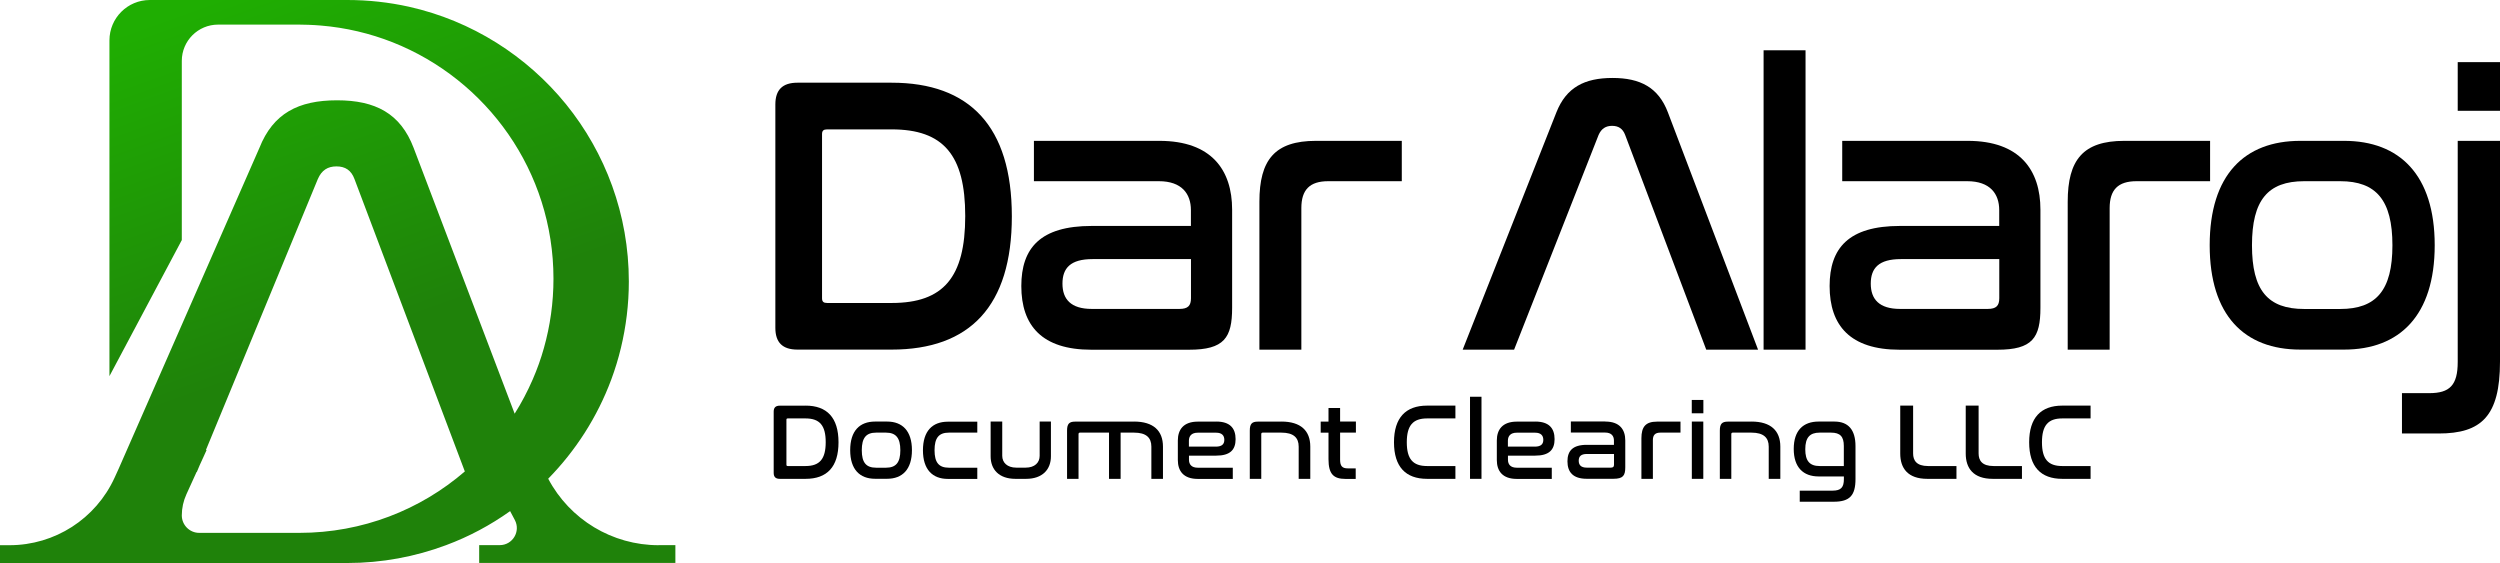 <svg xmlns="http://www.w3.org/2000/svg" xmlns:xlink="http://www.w3.org/1999/xlink" id="Layer_1" x="0px" y="0px" viewBox="0 0 374.86 84.42" style="enable-background:new 0 0 374.86 84.42;" xml:space="preserve"><style type="text/css">	.st0{fill:url(#SVGID_1_);}	.st1{opacity:0.1;}	.st2{fill:url(#SVGID_2_);}	.st3{fill:url(#SVGID_3_);}	.st4{fill:#FFFFFF;}	.st5{fill:#101F37;}	.st6{fill:#367BF6;}	.st7{fill:url(#SVGID_4_);}	.st8{fill:url(#SVGID_5_);}	.st9{fill:url(#SVGID_6_);}	.st10{fill:url(#SVGID_7_);}	.st11{fill:url(#SVGID_10_);}	.st12{fill:url(#SVGID_11_);}	.st13{fill:url(#SVGID_12_);}	.st14{fill:url(#SVGID_13_);}	.st15{fill:url(#SVGID_14_);}</style><g>	<g>		<g>			<path d="M133.69,12.4c11.68,0,18.03,6.52,18.03,20.04c0,13.46-6.29,19.98-18.03,19.98h-14.11c-2.25,0-3.32-1.07-3.32-3.26v-33.5    c0-2.19,1.07-3.26,3.32-3.26H133.69z M123.26,44.72c0,0.53,0.24,0.71,0.77,0.71h9.67c7.77,0,11.03-3.85,11.03-13.04    c0-9.13-3.26-12.99-11.03-12.99h-9.67c-0.53,0-0.77,0.18-0.77,0.71V44.72z"></path>			<path d="M173.84,21.12c7.83,0,10.91,4.39,10.91,10.32v14.71c0,4.51-1.19,6.29-6.46,6.29h-14.65c-7.41,0-10.5-3.62-10.5-9.55    c0-5.69,2.85-9.01,10.55-9.01h14.88V31.5c0-2.43-1.36-4.33-4.8-4.33h-18.74v-6.05H173.84z M178.58,44.72v-5.87h-14.76    c-3.32,0-4.51,1.36-4.51,3.68s1.25,3.79,4.39,3.79h13.16C178.11,46.32,178.58,45.85,178.58,44.72z"></path>			<path d="M210.19,21.12v6.05h-11.03c-2.79,0-4.03,1.3-4.03,4.03v21.23h-6.29V30.25c0-6.29,2.31-9.13,8.48-9.13H210.19z"></path>			<path d="M227.03,52.43h-7.71l14.05-35.58c1.48-3.74,4.21-5.16,8.42-5.16c4.15,0,6.88,1.42,8.3,5.16l13.52,35.58h-7.77    l-12.16-32.2c-0.36-0.95-1.01-1.36-1.96-1.36c-0.95,0-1.6,0.42-2.02,1.36L227.03,52.43z"></path>			<path d="M270.73,7.54v44.89h-6.29V7.54H270.73z"></path>			<path d="M295.04,21.12c7.83,0,10.91,4.39,10.91,10.32v14.71c0,4.51-1.19,6.29-6.46,6.29h-14.65c-7.41,0-10.5-3.62-10.5-9.55    c0-5.69,2.85-9.01,10.55-9.01h14.88V31.5c0-2.43-1.36-4.33-4.8-4.33h-18.74v-6.05H295.04z M299.78,44.72v-5.87h-14.76    c-3.32,0-4.51,1.36-4.51,3.68s1.25,3.79,4.39,3.79h13.16C299.31,46.32,299.78,45.85,299.78,44.72z"></path>			<path d="M331.39,21.12v6.05h-11.03c-2.79,0-4.03,1.3-4.03,4.03v21.23h-6.29V30.25c0-6.29,2.31-9.13,8.48-9.13H331.39z"></path>			<path d="M351.49,21.12c8.3,0,13.58,5.1,13.58,15.65c0,10.55-5.28,15.65-13.58,15.65h-6.58c-8.36,0-13.58-5.1-13.58-15.65    c0-10.55,5.22-15.65,13.58-15.65H351.49z M345.5,27.17c-5.46,0-7.83,2.85-7.83,9.61c0,6.76,2.37,9.55,7.83,9.55h5.4    c5.4,0,7.83-2.79,7.83-9.55c0-6.76-2.43-9.61-7.83-9.61H345.5z"></path>			<path d="M374.86,21.12v33.09c0,8.18-2.79,10.79-9.19,10.79h-5.51v-6.05h4.09c3.08,0,4.27-1.19,4.27-4.68V21.12H374.86z     M374.86,9.32v7.29h-6.34V9.32H374.86z"></path>		</g>	</g>	<g>		<path d="M120.79,60.82c3.2,0,4.94,1.79,4.94,5.5c0,3.69-1.72,5.48-4.94,5.48h-3.87c-0.62,0-0.91-0.29-0.91-0.89v-9.19   c0-0.6,0.29-0.89,0.91-0.89H120.79z M117.92,69.68c0,0.15,0.07,0.2,0.21,0.2h2.65c2.13,0,3.03-1.06,3.03-3.58   c0-2.5-0.89-3.56-3.03-3.56h-2.65c-0.15,0-0.21,0.05-0.21,0.2V69.68z"></path>		<path d="M133.02,63.21c2.28,0,3.72,1.4,3.72,4.29c0,2.9-1.45,4.29-3.72,4.29h-1.81c-2.29,0-3.73-1.4-3.73-4.29   c0-2.9,1.43-4.29,3.73-4.29H133.02z M131.37,64.87c-1.5,0-2.15,0.78-2.15,2.64c0,1.85,0.65,2.62,2.15,2.62h1.48   c1.48,0,2.15-0.76,2.15-2.62c0-1.85-0.67-2.64-2.15-2.64H131.37z"></path>		<path d="M146.54,63.21v1.66h-4.26c-1.5,0-2.15,0.78-2.15,2.64c0,1.85,0.65,2.62,2.15,2.62h4.26v1.68h-4.42   c-2.29,0-3.73-1.4-3.73-4.29c0-2.9,1.43-4.29,3.73-4.29H146.54z"></path>		<path d="M150.28,63.21v5.14c0,1.01,0.75,1.77,2.11,1.77h1.4c1.37,0,2.1-0.76,2.1-1.77v-5.14h1.69v5.21c0,1.98-1.27,3.38-3.73,3.38   h-1.59c-2.46,0-3.72-1.4-3.72-3.38v-5.21H150.28z"></path>		<path d="M170.04,63.21c2.91,0,4.34,1.38,4.34,3.76v4.83h-1.74v-4.83c0-1.35-0.78-2.1-2.59-2.1h-2.02v6.93h-1.74v-6.93h-4.36   c-0.15,0-0.21,0.08-0.21,0.24v6.69h-1.72v-7.25c0-1.01,0.34-1.33,1.2-1.33H170.04z"></path>		<path d="M182.38,63.21c2.03,0,2.89,0.98,2.89,2.64c0,1.58-0.8,2.47-2.91,2.47h-4.08v0.62c0,0.68,0.37,1.19,1.32,1.19h5.25v1.68   h-5.25c-2.15,0-2.99-1.2-2.99-2.83v-2.93c0-1.63,0.85-2.83,2.99-2.83H182.38z M178.28,66.97h4.03c0.93,0,1.27-0.39,1.27-1.02   c0-0.65-0.37-1.07-1.22-1.07h-2.77c-0.94,0-1.32,0.52-1.32,1.19V66.97z"></path>		<path d="M192.14,63.21c2.91,0,4.33,1.38,4.33,3.76v4.83h-1.74v-4.83c0-1.35-0.78-2.1-2.59-2.1h-2.81c-0.15,0-0.21,0.08-0.21,0.24   v6.69h-1.72v-7.25c0-1.01,0.34-1.33,1.2-1.33H192.14z"></path>		<path d="M199.2,63.21v-2.03h1.74v2.03h2.37v1.66h-2.37v4.07c0,0.96,0.34,1.29,1.15,1.29h1.19v1.58h-1.54   c-1.77,0-2.54-0.72-2.54-2.96v-3.97h-1.17v-1.66H199.2z"></path>		<path d="M218.23,60.82v1.92h-4.25c-2.12,0-3.04,1.06-3.04,3.58c0,2.5,0.91,3.56,3.04,3.56h4.25v1.92h-4.25   c-3.21,0-4.96-1.81-4.96-5.48c0-3.69,1.77-5.5,4.96-5.5H218.23z"></path>		<path d="M222.14,59.49V71.8h-1.72V59.49H222.14z"></path>		<path d="M230.21,63.21c2.03,0,2.89,0.98,2.89,2.64c0,1.58-0.8,2.47-2.91,2.47h-4.08v0.62c0,0.68,0.37,1.19,1.32,1.19h5.25v1.68   h-5.25c-2.15,0-2.99-1.2-2.99-2.83v-2.93c0-1.63,0.85-2.83,2.99-2.83H230.21z M226.11,66.97h4.03c0.93,0,1.27-0.39,1.27-1.02   c0-0.65-0.37-1.07-1.22-1.07h-2.77c-0.94,0-1.32,0.52-1.32,1.19V66.97z"></path>		<path d="M240.71,63.21c2.15,0,2.99,1.2,2.99,2.83v4.03c0,1.24-0.33,1.72-1.77,1.72h-4.02c-2.03,0-2.88-0.99-2.88-2.62   c0-1.56,0.78-2.47,2.89-2.47h4.08v-0.65c0-0.67-0.37-1.19-1.32-1.19h-5.14v-1.66H240.71z M242.01,69.68v-1.61h-4.05   c-0.91,0-1.24,0.37-1.24,1.01s0.34,1.04,1.2,1.04h3.61C241.88,70.12,242.01,69.99,242.01,69.68z"></path>		<path d="M251.98,63.21v1.66h-3.03c-0.76,0-1.11,0.36-1.11,1.11v5.82h-1.72v-6.08c0-1.72,0.63-2.5,2.33-2.5H251.98z"></path>		<path d="M255.41,59.97v2h-1.74v-2H255.41z M255.4,63.21v8.59h-1.72v-8.59H255.4z"></path>		<path d="M262.62,63.21c2.91,0,4.33,1.38,4.33,3.76v4.83h-1.74v-4.83c0-1.35-0.78-2.1-2.59-2.1h-2.81c-0.15,0-0.21,0.08-0.21,0.24   v6.69h-1.72v-7.25c0-1.01,0.34-1.33,1.2-1.33H262.62z"></path>		<path d="M275.06,63.21c2.05,0,3.16,1.2,3.16,3.68v4.94c0,2.44-0.85,3.4-3.25,3.4h-5.11v-1.66h4.91c1.29,0,1.71-0.5,1.71-1.74   v-0.39h-3.79c-2.29,0-3.73-1.35-3.73-4.13c0-2.77,1.43-4.1,3.73-4.1H275.06z M272.84,69.88h3.63v-3.01c0-1.4-0.54-2-1.92-2h-1.71   c-1.48,0-2.15,0.75-2.15,2.5S271.36,69.88,272.84,69.88z"></path>		<path d="M286.86,60.82v7.17c0,1.06,0.52,1.89,2.24,1.89h4.26v1.92h-4.38c-2.91,0-4.05-1.59-4.05-3.79v-7.19H286.86z"></path>		<path d="M296.68,60.82v7.17c0,1.06,0.52,1.89,2.24,1.89h4.26v1.92h-4.38c-2.91,0-4.05-1.59-4.05-3.79v-7.19H296.68z"></path>		<path d="M313.47,60.82v1.92h-4.25c-2.12,0-3.04,1.06-3.04,3.58c0,2.5,0.91,3.56,3.04,3.56h4.25v1.92h-4.25   c-3.21,0-4.96-1.81-4.96-5.48c0-3.69,1.77-5.5,4.96-5.5H313.47z"></path>	</g>	<g>		<linearGradient id="SVGID_1_" gradientUnits="userSpaceOnUse" x1="26.499" y1="1.991" x2="45.02" y2="53.709">			<stop offset="0" style="stop-color:#1FAE02"></stop>			<stop offset="1" style="stop-color:#1F820A"></stop>		</linearGradient>		<path class="st0" d="M98.75,81.75c-6.94,0-13.31-3.84-16.55-9.97c4.12-4.2,7.37-9.26,9.46-14.88c0.57-1.53,1.05-3.11,1.44-4.72   c0.77-3.2,1.19-6.53,1.19-9.97c0-10.06-3.53-19.31-9.41-26.57C78.99,8.39,70.75,3.12,61.32,1.01C58.34,0.35,55.25,0,52.07,0h-29.6   c-3.35,0-6.06,2.71-6.06,6.06v50.34l10.85-20.4V9.13c0-3,2.43-5.44,5.44-5.44h12.18c0.46,0,0.92,0.01,1.38,0.03   c0.62,0.02,1.24,0.06,1.84,0.11c3.77,0.31,7.39,1.18,10.77,2.51C73,11.93,82.99,25.7,82.99,41.79c0,3.6-0.5,7.08-1.43,10.38   c-0.45,1.62-1.02,3.2-1.68,4.72c-0.78,1.79-1.68,3.51-2.71,5.14L62.02,22.17c-1.97-5.17-5.74-7.13-11.48-7.13   c-5.82,0-9.59,1.97-11.64,7.13l-21.1,48.1l-0.62,1.36C14.36,77.8,8.21,81.75,1.43,81.75H0v2.67h52.07c5.2,0,10.19-0.95,14.8-2.67   c3.45-1.28,6.67-3.01,9.62-5.11l0.71,1.34c0.9,1.71-0.34,3.76-2.27,3.76h-3.08v2.67h29.42v-2.67H98.75z M44.89,79.9H29.87   c-1.44,0-2.61-1.18-2.61-2.62c0-1.1,0.24-2.17,0.69-3.16l1.53-3.36l0.04,0l0.38-0.91l1.07-2.35c-0.03-0.02-0.05-0.04-0.08-0.06   l16.77-40.6c0.57-1.31,1.47-1.89,2.79-1.89c1.31,0,2.21,0.57,2.7,1.89l16.55,43.85C63.05,76.43,54.37,79.9,44.89,79.9z"></path>	</g></g></svg>